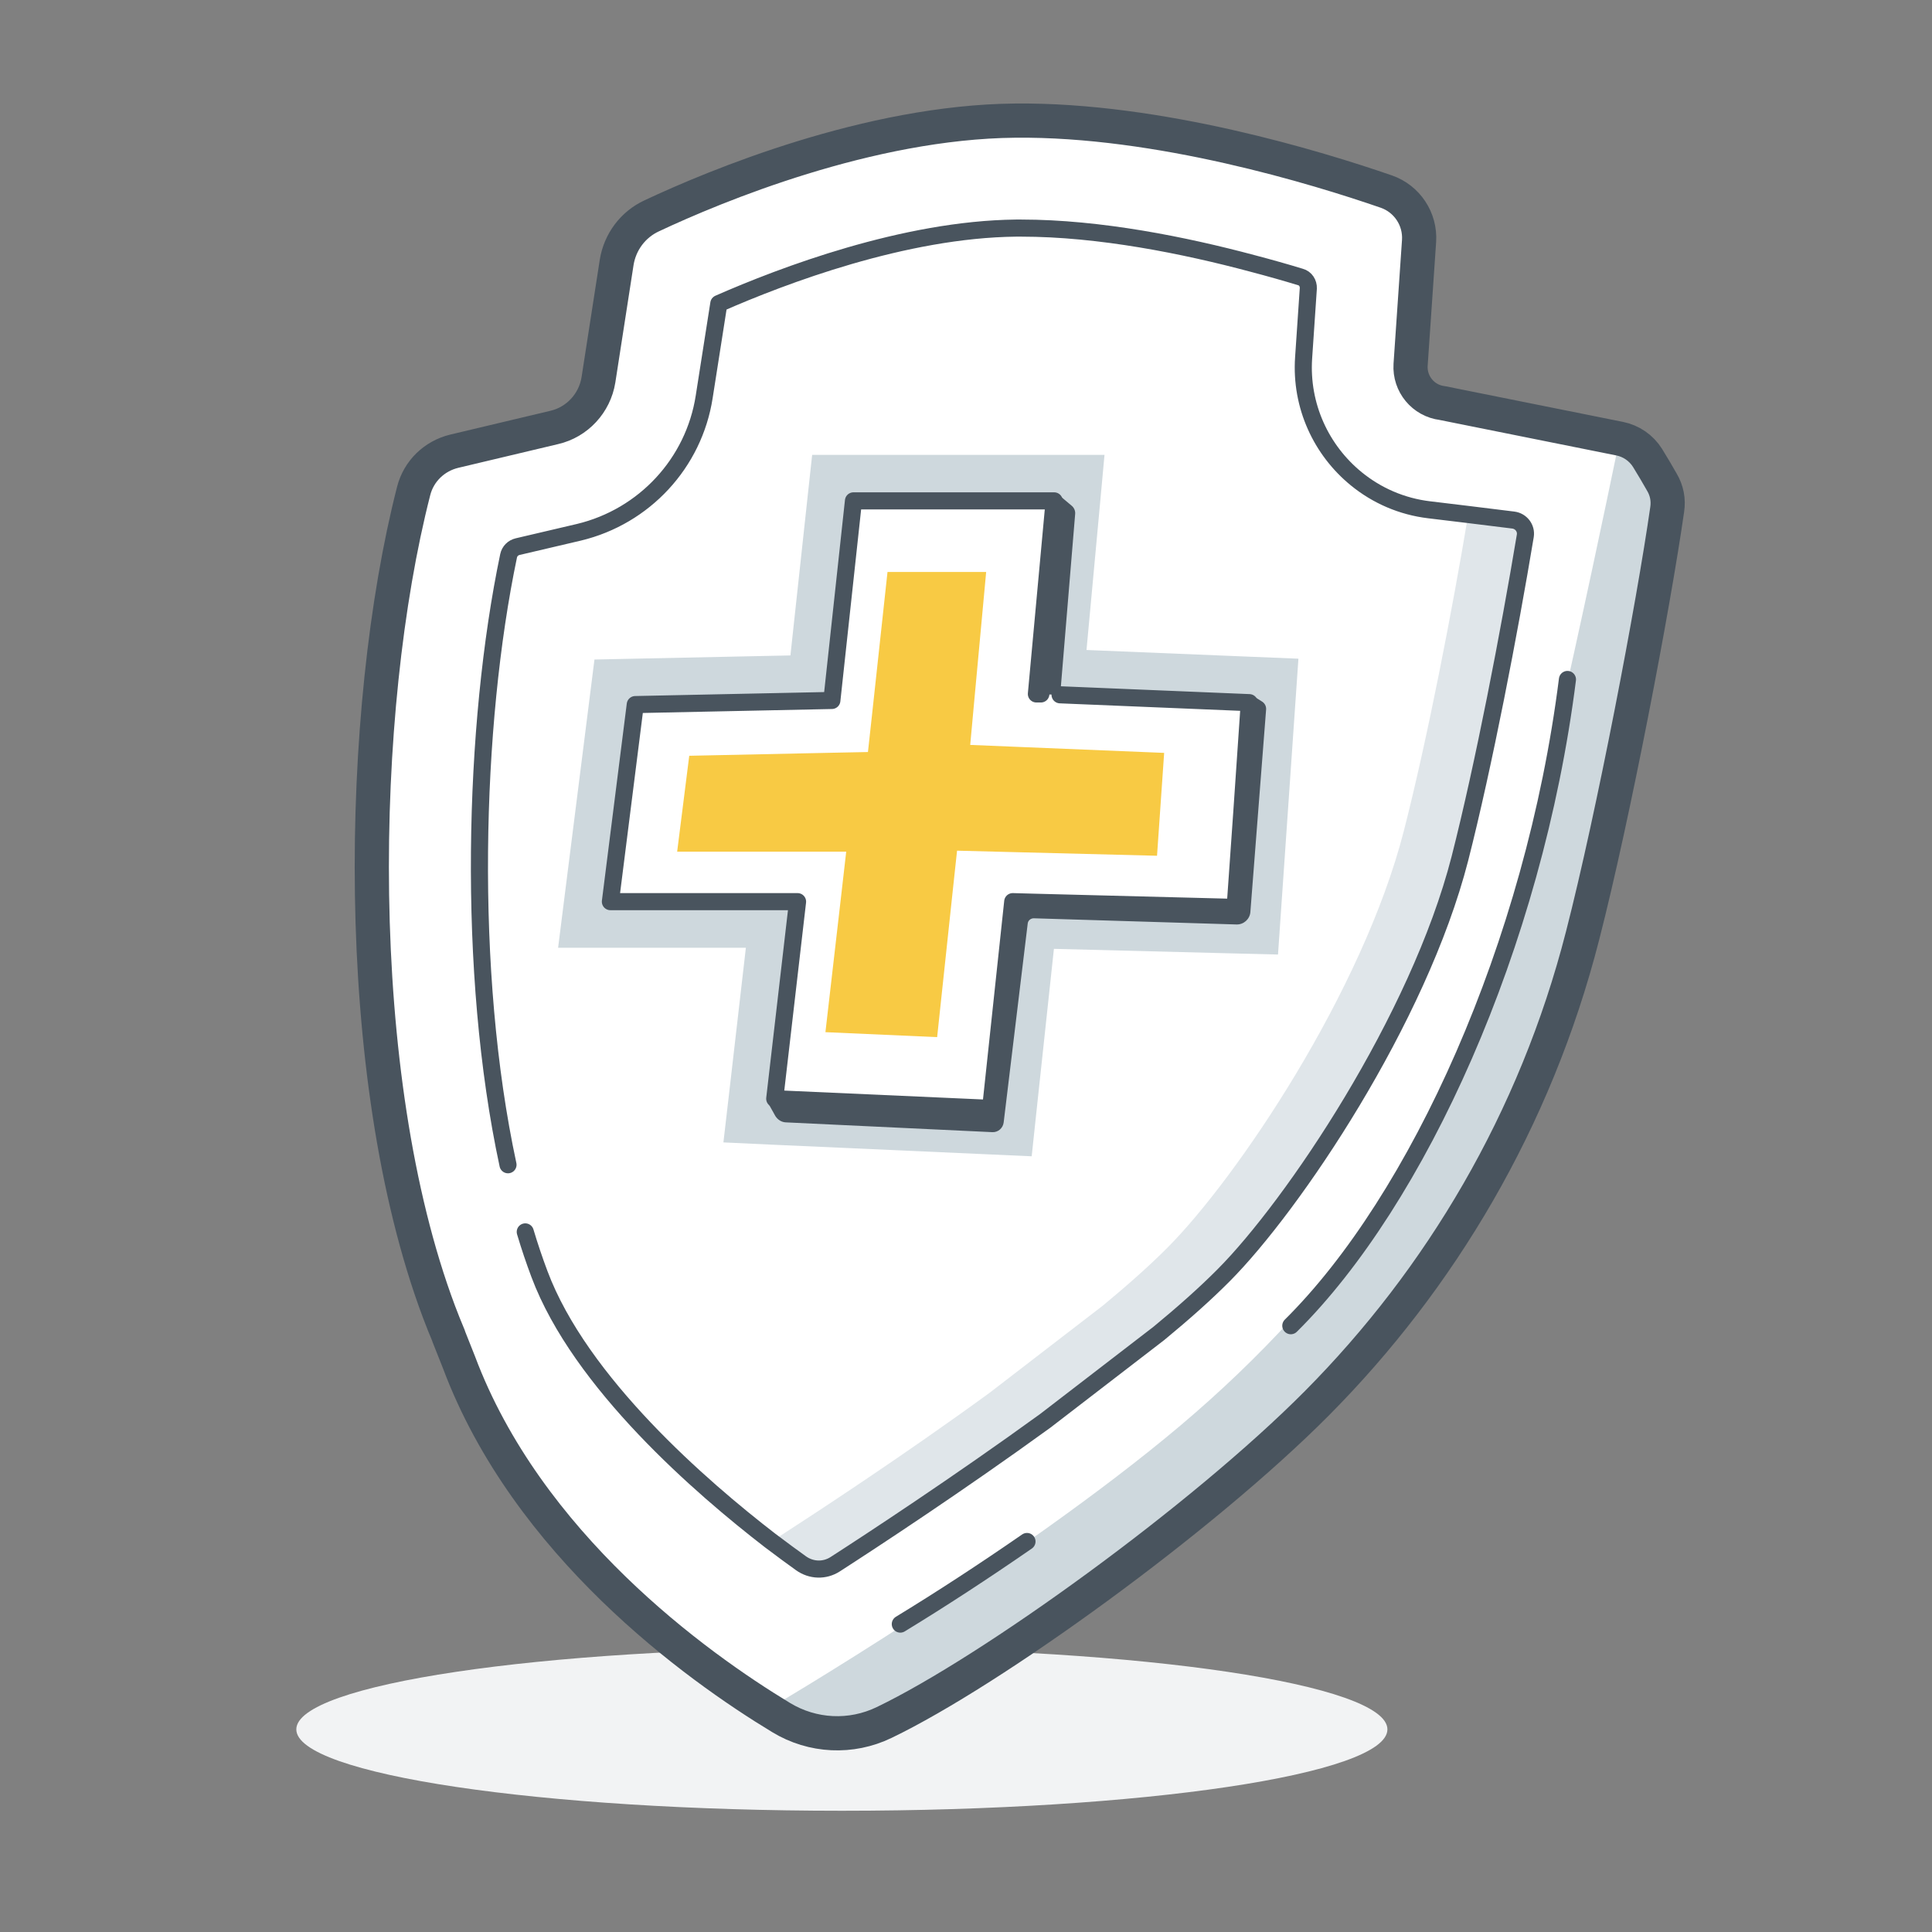 <svg width="113" height="113" viewBox="0 0 113 113" fill="none" xmlns="http://www.w3.org/2000/svg">
<rect x="0" y="0" width="113" height="113" fill="#808080" stroke="none"/>
<g clip-path="url(#clip0_24_106)">
<path d="M49.24 105.909C66.862 105.909 81.148 103.778 81.148 101.149C81.148 98.52 66.862 96.389 49.24 96.389C31.617 96.389 17.331 98.52 17.331 101.149C17.331 103.778 31.617 105.909 49.24 105.909Z" fill="#F2F3F4"/>
<path d="M97.201 28.201C96.968 27.791 96.664 27.275 96.361 26.781C95.993 26.195 95.4 25.792 94.736 25.658L84.362 23.575C83.253 23.44 82.433 22.452 82.504 21.336L82.999 14.097C83.076 12.811 82.299 11.632 81.092 11.208C77.066 9.817 67.779 6.964 59.367 7.055C50.829 7.133 41.824 10.883 38.123 12.621C37.022 13.129 36.259 14.153 36.068 15.347L35.002 22.219C34.79 23.582 33.766 24.683 32.417 25.001L26.562 26.392C25.404 26.668 24.493 27.551 24.196 28.709C20.912 41.513 20.495 62.884 25.679 76.713C25.856 77.2 26.054 77.673 26.251 78.147L26.859 79.679C30.849 90.315 40.68 97.413 45.701 100.457C47.538 101.566 49.798 101.679 51.726 100.746C58.011 97.724 70.321 88.832 77.052 82.059C84.234 74.82 89.807 65.547 92.575 54.734C94.383 47.665 96.721 35.425 97.526 29.797C97.604 29.239 97.498 28.688 97.215 28.201H97.201ZM62.687 29.585C62.828 29.705 62.899 29.881 62.885 30.058L62.009 40.638L60.879 40.595L61.98 28.991L62.687 29.585ZM73.132 53.35C73.097 53.76 72.744 54.078 72.334 54.07L60.476 53.71C60.285 53.703 60.123 53.844 60.109 54.021L58.703 65.653C58.661 65.985 58.372 66.239 58.033 66.218L45.97 65.646C45.716 65.639 45.483 65.49 45.348 65.272L44.903 64.474L57.941 64.827L59.233 52.736L60.504 52.771L72.08 53.068L72.624 47.523L73.288 40.708L73.775 41.012C73.966 41.118 74.072 41.316 74.043 41.535L73.125 53.35H73.132Z" fill="white"/>
<path d="M44.903 99.977C44.903 99.977 59.593 91.346 69.029 83.387C78.464 75.427 84.771 66.041 87.427 57.22C90.082 48.406 94.729 25.665 94.729 25.665L97.533 29.295C97.533 29.295 94.44 54.261 89.687 63.252C84.927 72.242 84.686 75.286 77.038 82.059C69.389 88.832 56.26 98.691 53.23 99.977C50.2 101.262 45.956 100.655 44.903 99.977Z" fill="#CED8DD"/>
<path d="M88.507 30.418C88.952 30.475 89.277 30.884 89.206 31.336C88.274 36.944 86.777 44.741 85.379 50.221C82.963 59.629 75.604 70.533 71.557 74.594C70.505 75.653 69.22 76.798 67.779 77.984L61.126 83.104C56.034 86.798 50.949 90.132 48.844 91.488C48.223 91.89 47.439 91.862 46.839 91.431C46.372 91.099 45.751 90.64 45.038 90.103C45.228 90.061 45.405 89.976 45.574 89.87C47.679 88.507 52.778 85.181 57.856 81.48L64.509 76.36C65.943 75.173 67.235 74.029 68.287 72.97C72.334 68.909 79.693 58.011 82.109 48.597C83.479 43.251 84.948 35.666 85.873 30.1L88.507 30.425V30.418Z" fill="#E0E6EA"/>
<path d="M73.182 38.413L63.548 38.017L64.332 29.542L64.601 26.604H47.502L47.241 29.006L46.231 38.335L37.092 38.526L34.769 38.575L34.479 40.878L33.024 52.404L32.643 55.433H43.625L42.643 63.958L42.311 66.818L45.193 66.952C47.488 67.058 57.821 67.517 57.821 67.517L60.342 67.63L60.61 65.116L61.642 55.497L72.172 55.765L74.749 55.829L74.926 53.258L75.752 41.287L75.943 38.526L73.182 38.413ZM72.242 53.067L59.233 52.736L57.941 64.826C57.941 64.826 47.608 64.367 45.313 64.261L46.648 52.736H35.701L37.156 41.209L48.654 40.969L49.918 29.295H61.656L60.617 40.588L73.076 41.096L72.249 53.067H72.242Z" fill="#CED8DD"/>
<path d="M72.08 53.068L72.631 47.523L72.242 53.068H72.08Z" fill="#49545E"/>
<path d="M62.687 29.585C62.828 29.705 62.899 29.881 62.885 30.058L62.009 40.638L60.879 40.595L61.98 28.991L62.687 29.585Z" fill="#49545E"/>
<path d="M72.242 53.068L72.631 47.524L73.295 40.708L73.782 41.012C73.973 41.118 74.079 41.316 74.05 41.535L73.132 53.35C73.097 53.76 72.744 54.078 72.334 54.071L60.476 53.71C60.285 53.703 60.123 53.844 60.109 54.021L58.703 65.653C58.661 65.985 58.372 66.239 58.033 66.218L45.97 65.646C45.716 65.639 45.483 65.491 45.348 65.272L44.903 64.474L57.941 64.827L59.233 52.736L60.504 52.771L72.08 53.075L72.242 53.068Z" fill="#49545E"/>
<path d="M52.658 94.991C55.024 93.55 57.566 91.89 60.067 90.16" stroke="#49545E" stroke-linecap="round" stroke-linejoin="round"/>
<path d="M91.678 39.741C89.715 55.292 82.907 70.201 75.498 77.539" stroke="#49545E" stroke-linecap="round" stroke-linejoin="round"/>
<path d="M26.244 78.147C26.047 77.673 25.849 77.193 25.672 76.713C20.488 62.885 20.912 41.513 24.196 28.709C24.493 27.551 25.404 26.675 26.562 26.392L32.417 25.001C33.759 24.691 34.783 23.582 35.002 22.219L36.068 15.347C36.259 14.153 37.022 13.129 38.123 12.621C41.824 10.883 50.829 7.133 59.367 7.055C67.779 6.964 77.066 9.817 81.092 11.208C82.299 11.632 83.083 12.811 82.999 14.097L82.504 21.336C82.433 22.459 83.246 23.44 84.362 23.575L94.736 25.658C95.4 25.792 95.993 26.195 96.361 26.781C96.664 27.275 96.968 27.784 97.201 28.201C97.491 28.688 97.597 29.239 97.512 29.797C96.707 35.425 94.376 47.672 92.561 54.734C89.793 65.547 84.22 74.82 77.038 82.059C70.314 88.832 57.997 97.724 51.712 100.747C49.784 101.679 47.524 101.573 45.687 100.457C40.666 97.42 30.835 90.315 26.845 79.679L26.237 78.147H26.244Z" stroke="#49545E" stroke-width="2" stroke-linecap="round" stroke-linejoin="round"/>
<path d="M29.712 68.125C27.29 56.874 27.678 42.389 29.747 32.509C29.804 32.24 30.009 32.035 30.277 31.972L33.865 31.131C37.685 30.213 40.588 27.085 41.188 23.207L42.043 17.755C45.772 16.117 52.891 13.412 59.424 13.341H59.728C64.318 13.341 69.304 14.351 73.238 15.403C74.262 15.672 75.209 15.94 76.063 16.201C76.353 16.279 76.536 16.562 76.522 16.865L76.247 20.926C76.056 23.744 77.285 26.343 79.333 28.01C80.52 28.977 81.981 29.627 83.599 29.818L85.88 30.093L88.514 30.418C88.959 30.475 89.284 30.884 89.213 31.336C88.281 36.944 86.784 44.741 85.386 50.221C82.97 59.629 75.611 70.533 71.564 74.594C70.512 75.653 69.227 76.798 67.786 77.984L61.133 83.104C56.041 86.798 50.956 90.132 48.851 91.488C48.23 91.89 47.446 91.862 46.846 91.431C46.379 91.099 45.758 90.64 45.045 90.103C41.054 87.024 33.935 80.887 31.548 74.509C31.252 73.718 30.976 72.906 30.722 72.052" stroke="#49545E" stroke-linecap="round" stroke-linejoin="round"/>
<path d="M62.002 40.638L73.069 41.097L72.631 47.523L72.242 53.068H72.08L60.504 52.771L59.233 52.736L57.941 64.827C57.941 64.827 47.608 64.368 45.313 64.262L46.648 52.736H35.701L37.156 41.21L48.654 40.969L49.918 29.295H61.656L60.617 40.588H60.879" stroke="#49545E" stroke-linecap="round" stroke-linejoin="round"/>
<path d="M48.279 60.37C50.313 60.462 52.948 60.575 54.812 60.66L55.737 51.987L55.977 49.755L58.223 49.812L67.673 50.052L68.09 44.035L59.311 43.675L56.747 43.569L56.98 41.019L57.679 33.455H51.909L50.998 41.859L50.765 43.985L48.625 44.028L40.313 44.204L39.606 49.812H49.494L49.183 52.524L48.279 60.363V60.37Z" fill="#F8CA44"/>
</g>
<defs>
<clipPath id="clip0_24_106">
<rect width="113" height="113" fill="white"/>
</clipPath>
</defs>
</svg>
